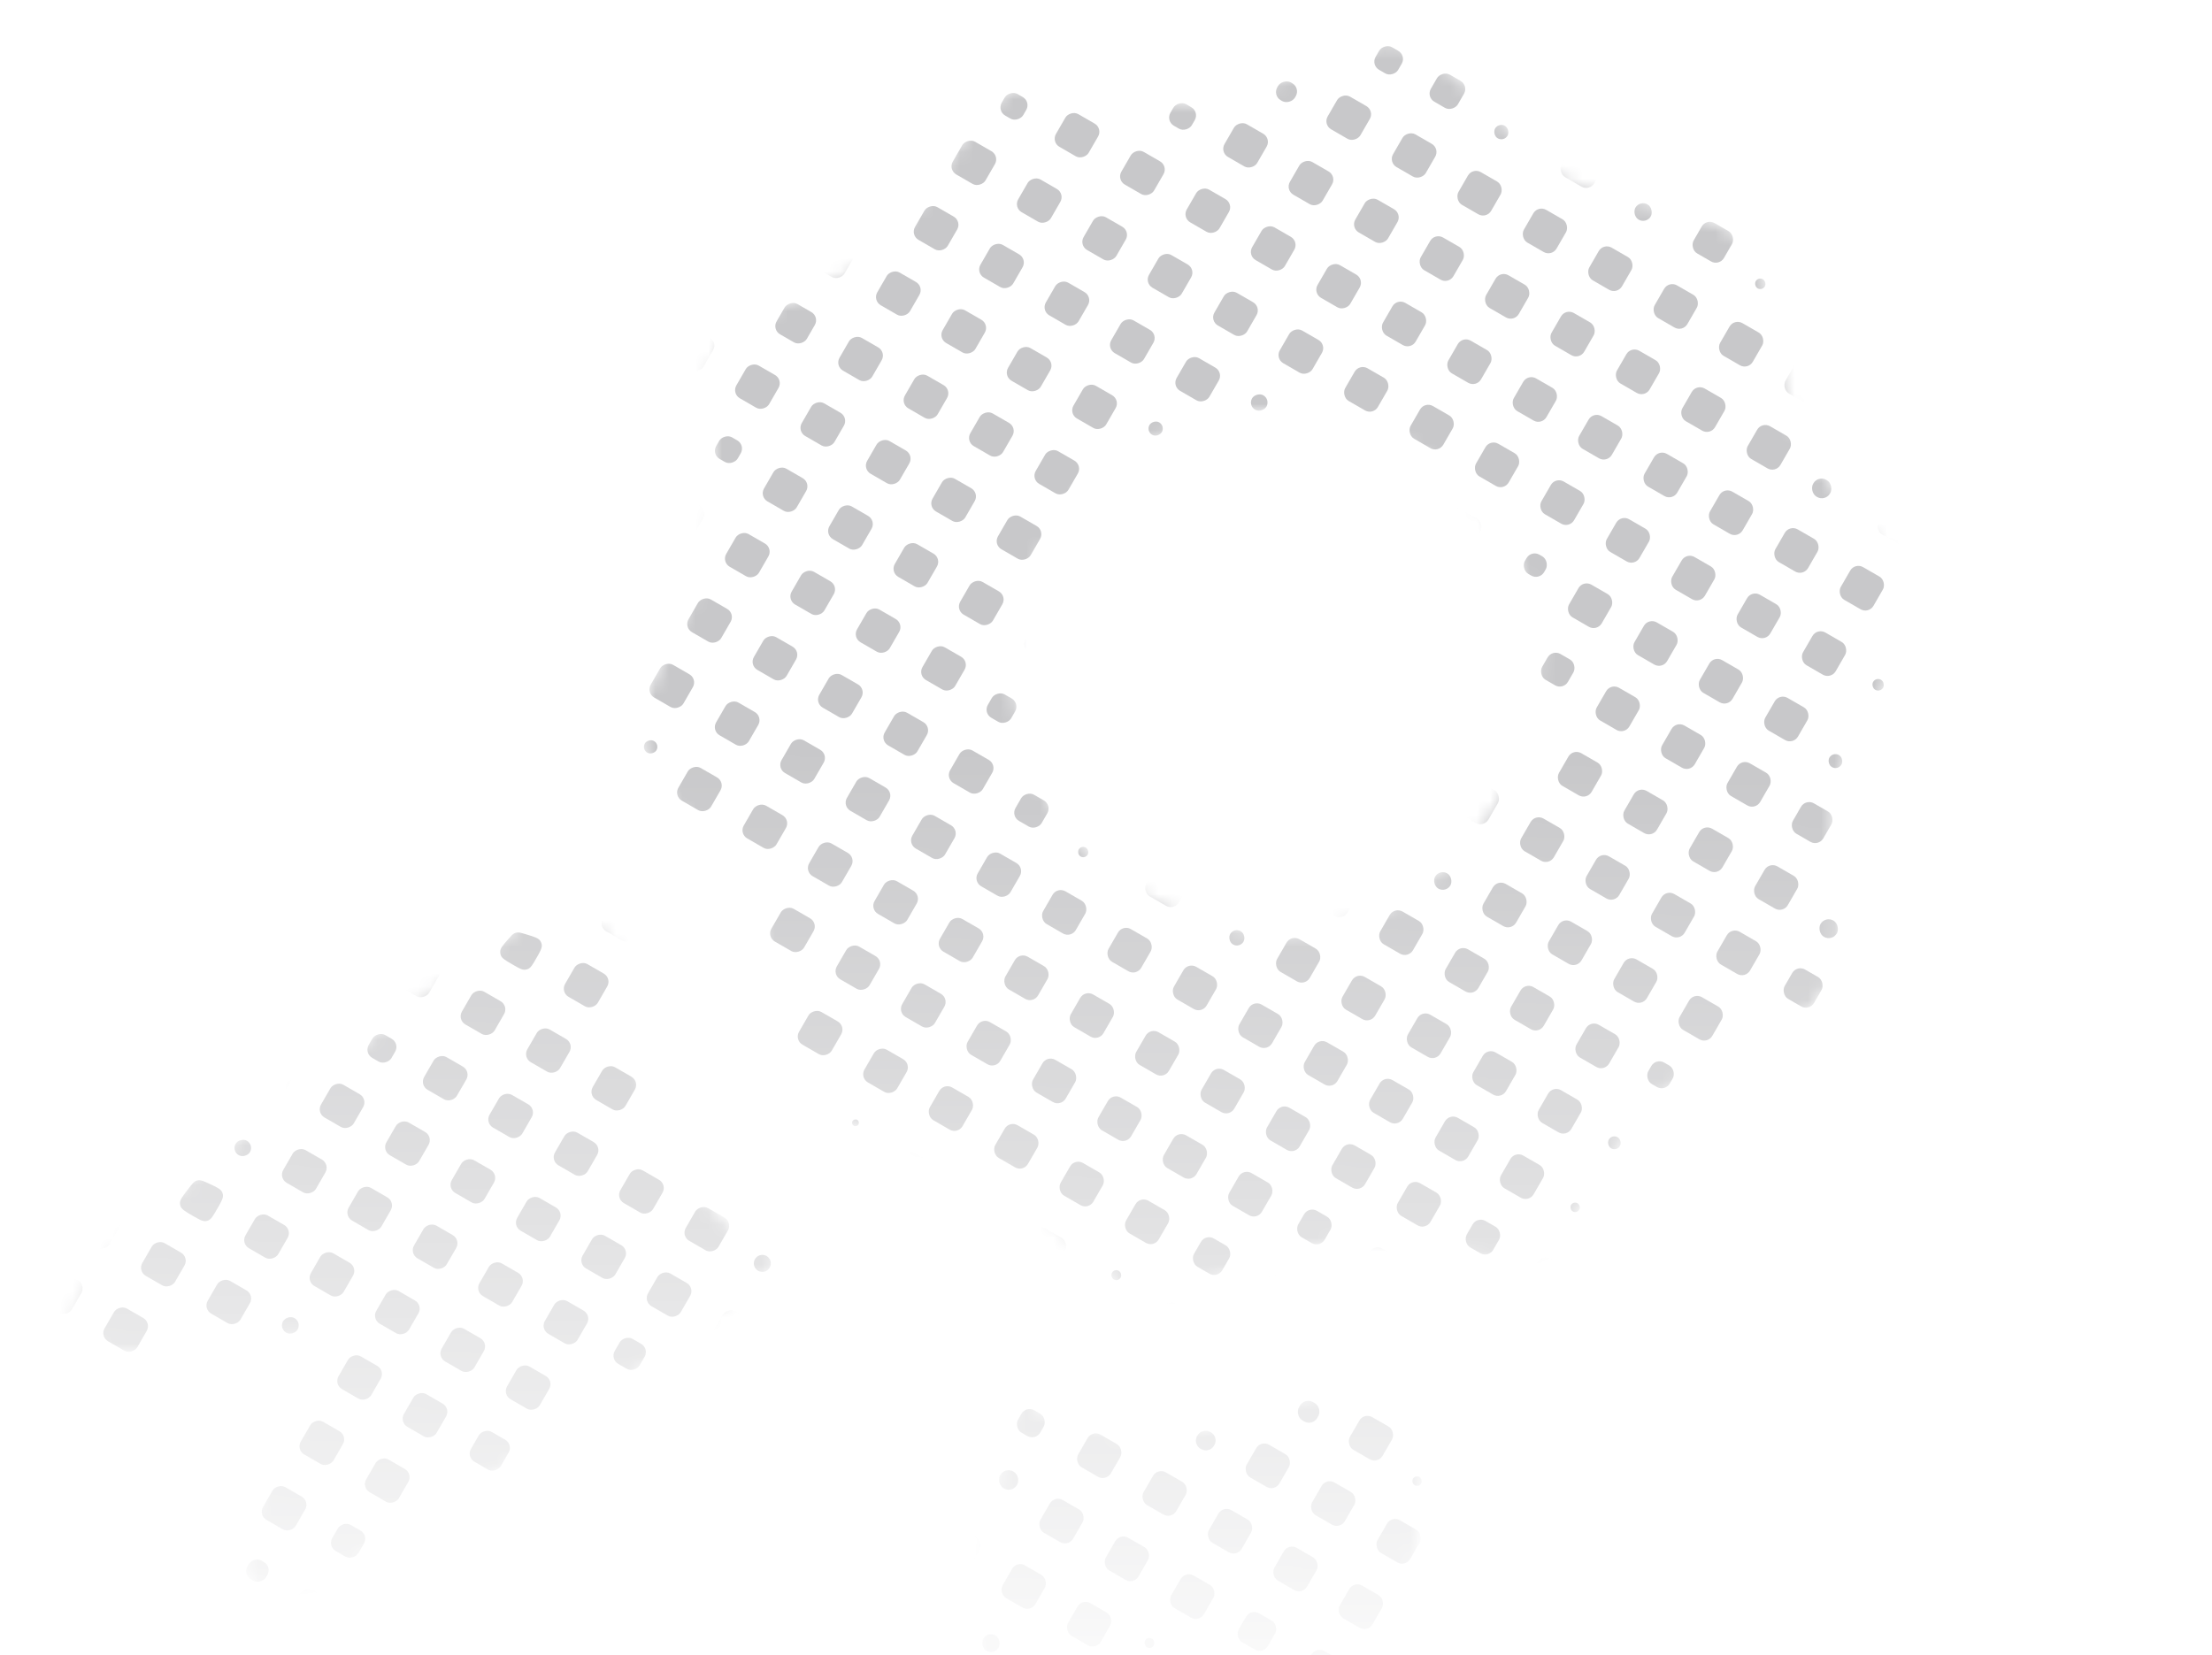 <svg width="167" height="125" viewBox="0 0 167 125" fill="none" xmlns="http://www.w3.org/2000/svg">
<mask id="mask0_1713_20997" style="mask-type:alpha" maskUnits="userSpaceOnUse" x="5" y="3" width="140" height="151">
<path fill-rule="evenodd" clip-rule="evenodd" d="M105.056 3.175C104.265 3.065 100.863 4.214 97.495 5.729C92.321 8.056 90.422 8.248 85.231 6.969C77.317 5.019 75.719 5.714 70.895 13.198C68.342 17.16 65.817 19.884 63.89 20.756C52.863 25.744 53.143 25.368 53.858 34.243C54.323 40.008 53.898 42.063 51.124 47.461C47.146 55.202 47.374 57.121 52.97 62.949C56.695 66.827 57.435 68.532 58.168 74.929C59.124 83.258 59.891 84.041 69.118 86.096C74.67 87.332 75.373 87.739 79.05 91.831C84.69 98.107 86.166 98.648 91.903 96.552C100.698 93.341 101.844 93.167 107.239 94.24C115.451 95.872 117.349 95.063 121.277 88.26C124.262 83.091 125.406 82.049 130.791 79.595C138.436 76.11 139.461 74.333 138.657 65.97C138.09 60.079 138.42 58.568 141.404 53.399C145.39 46.495 145.155 44.934 138.999 37.475C135.764 33.554 134.662 30.954 134.082 25.882C133.197 18.133 132.013 16.897 123.935 15.285C118.134 14.127 117.596 13.824 113.563 9.432C109.239 4.723 107.623 3.534 105.056 3.175ZM112.147 38.638C122.933 51.811 110.536 73.007 93.644 70.274C79.686 68.016 72.197 52.733 79.147 40.695C86.098 28.656 103.106 27.595 112.147 38.638ZM25.636 80.105C1.691 98.039 -0.861 104.445 17.159 101.386C25.811 99.916 26.279 100.566 22.059 108.169C13.303 123.941 20.239 123.988 41.613 108.303C60.576 94.386 60.398 94.539 58.075 94.168C53.071 93.37 47.471 82.797 47.452 74.112C47.45 73.039 46.304 71.131 44.905 69.87L42.363 67.578L25.636 80.105ZM104.057 104.302C102.958 104.148 99.372 105.141 96.086 106.508C90.191 108.962 82.759 108.936 78.446 106.446C75.976 105.02 76.067 104.625 73.324 128.842C71.594 144.129 71.542 148.144 73.065 149.362C75.858 151.593 78.817 150.626 81.16 146.714C82.3 144.808 84.476 141.794 85.995 140.013L88.756 136.776L91.547 144.219C94.437 151.927 97.522 154.748 101.016 152.876C103.11 151.754 109.042 106.074 107.214 105.161C106.575 104.842 105.156 104.456 104.057 104.302Z" fill="url(#paint0_linear_1713_20997)"/>
</mask>
<g mask="url(#mask0_1713_20997)">
<rect x="116.882" y="2.768" width="2.851" height="2.851" rx="0.713" transform="rotate(30 116.882 2.768)" fill="#C8C8CA"/>
<rect x="131.694" y="11.319" width="2.851" height="2.851" rx="0.713" transform="rotate(30 131.694 11.319)" fill="#C8C8CA"/>
<rect width="2.851" height="2.851" rx="0.713" transform="matrix(-0.866 -0.5 -0.5 0.866 114.413 1.342)" fill="#C8C8CA"/>
<rect x="108.329" y="17.58" width="2.851" height="2.851" rx="0.713" transform="rotate(30 108.329 17.58)" fill="#C8C8CA"/>
<rect x="123.143" y="26.133" width="2.851" height="2.851" rx="0.713" transform="rotate(30 123.143 26.133)" fill="#C8C8CA"/>
<rect width="2.851" height="2.851" rx="0.713" transform="matrix(-0.866 -0.5 -0.5 0.866 105.86 16.155)" fill="#C8C8CA"/>
<rect x="137.265" y="35.881" width="1.469" height="1.469" rx="0.713" transform="rotate(30 137.265 35.881)" fill="#C8C8CA"/>
<rect width="1.869" height="1.869" rx="0.713" transform="matrix(-0.866 -0.5 -0.5 0.866 90.558 8.453)" fill="#C8C8CA"/>
<rect x="99.777" y="32.394" width="2.851" height="2.851" rx="0.713" transform="rotate(30 99.777 32.394)" fill="#C8C8CA"/>
<rect x="115.606" y="41.532" width="1.677" height="1.677" rx="0.713" transform="rotate(30 115.606 41.532)" fill="#C8C8CA"/>
<rect width="1.252" height="1.252" rx="0.626" transform="matrix(-0.866 -0.5 -0.5 0.866 95.924 30.168)" fill="#C8C8CA"/>
<rect x="129.402" y="49.497" width="2.851" height="2.851" rx="0.713" transform="rotate(30 129.402 49.497)" fill="#C8C8CA"/>
<rect width="2.851" height="2.851" rx="0.713" transform="matrix(-0.866 -0.5 -0.5 0.866 82.496 22.416)" fill="#C8C8CA"/>
<rect x="144.216" y="58.05" width="2.851" height="2.851" rx="0.713" transform="rotate(30 144.216 58.05)" fill="#C8C8CA"/>
<rect width="2.851" height="2.851" rx="0.713" transform="matrix(-0.866 -0.5 -0.5 0.866 67.683 13.863)" fill="#C8C8CA"/>
<rect width="2.851" height="2.851" rx="0.713" transform="matrix(-0.866 -0.5 -0.5 0.866 52.87 5.312)" fill="#C8C8CA"/>
<rect x="91.225" y="47.206" width="2.851" height="2.851" rx="0.713" transform="rotate(30 91.225 47.206)" fill="#C8C8CA"/>
<rect x="106.038" y="55.758" width="2.851" height="2.851" rx="0.713" transform="rotate(30 106.038 55.758)" fill="#C8C8CA"/>
<rect width="2.851" height="2.851" rx="0.713" transform="matrix(-0.866 -0.5 -0.5 0.866 88.757 45.78)" fill="#C8C8CA"/>
<rect x="120.851" y="64.311" width="2.851" height="2.851" rx="0.713" transform="rotate(30 120.851 64.311)" fill="#C8C8CA"/>
<rect width="2.851" height="2.851" rx="0.713" transform="matrix(-0.866 -0.5 -0.5 0.866 73.943 37.228)" fill="#C8C8CA"/>
<rect x="135.663" y="72.862" width="2.559" height="2.559" rx="0.713" transform="rotate(30 135.663 72.862)" fill="#C8C8CA"/>
<rect width="2.851" height="2.851" rx="0.713" transform="matrix(-0.866 -0.5 -0.5 0.866 59.131 28.677)" fill="#C8C8CA"/>
<rect width="2.851" height="2.851" rx="0.713" transform="matrix(-0.866 -0.5 -0.5 0.866 44.317 20.124)" fill="#C8C8CA"/>
<rect width="2.851" height="2.851" rx="0.713" transform="matrix(-0.866 -0.5 -0.5 0.866 29.505 11.572)" fill="#C8C8CA"/>
<rect x="81.637" y="63.812" width="0.78" height="0.78" rx="0.39" transform="rotate(30 81.637 63.812)" fill="#C8C8CA"/>
<rect x="97.485" y="70.571" width="2.851" height="2.851" rx="0.713" transform="rotate(30 97.485 70.571)" fill="#C8C8CA"/>
<rect width="2.28" height="2.28" rx="0.713" transform="matrix(-0.866 -0.5 -0.5 0.866 79.425 60.802)" fill="#C8C8CA"/>
<rect x="112.299" y="79.123" width="2.851" height="2.851" rx="0.713" transform="rotate(30 112.299 79.123)" fill="#C8C8CA"/>
<rect width="2.851" height="2.851" rx="0.713" transform="matrix(-0.866 -0.5 -0.5 0.866 65.392 52.041)" fill="#C8C8CA"/>
<rect x="127.111" y="87.676" width="2.851" height="2.851" rx="0.713" transform="rotate(30 127.111 87.676)" fill="#C8C8CA"/>
<rect width="2.851" height="2.851" rx="0.713" transform="matrix(-0.866 -0.5 -0.5 0.866 50.578 43.489)" fill="#C8C8CA"/>
<rect x="141.924" y="96.228" width="2.851" height="2.851" rx="0.713" transform="rotate(30 141.924 96.228)" fill="#C8C8CA"/>
<rect width="2.851" height="2.851" rx="0.713" transform="matrix(-0.866 -0.5 -0.5 0.866 35.766 34.937)" fill="#C8C8CA"/>
<rect width="2.851" height="2.851" rx="0.713" transform="matrix(-0.866 -0.5 -0.5 0.866 20.953 26.385)" fill="#C8C8CA"/>
<rect x="74.121" y="76.832" width="2.851" height="2.851" rx="0.713" transform="rotate(30 74.121 76.832)" fill="#C8C8CA"/>
<rect x="88.934" y="85.384" width="2.851" height="2.851" rx="0.713" transform="rotate(30 88.934 85.384)" fill="#C8C8CA"/>
<rect width="2.851" height="2.851" rx="0.713" transform="matrix(-0.866 -0.5 -0.5 0.866 71.652 75.406)" fill="#C8C8CA"/>
<rect x="103.746" y="93.936" width="2.851" height="2.851" rx="0.713" transform="rotate(30 103.746 93.936)" fill="#C8C8CA"/>
<rect x="118.56" y="102.488" width="2.851" height="2.851" rx="0.713" transform="rotate(30 118.56 102.488)" fill="#C8C8CA"/>
<rect width="2.851" height="2.851" rx="0.713" transform="matrix(-0.866 -0.5 -0.5 0.866 42.026 58.302)" fill="#C8C8CA"/>
<rect x="133.372" y="111.04" width="2.851" height="2.851" rx="0.713" transform="rotate(30 133.372 111.04)" fill="#C8C8CA"/>
<rect width="2.851" height="2.851" rx="0.713" transform="matrix(-0.866 -0.5 -0.5 0.866 27.214 49.75)" fill="#C8C8CA"/>
<rect width="2.851" height="2.851" rx="0.713" transform="matrix(-0.866 -0.5 -0.5 0.866 12.4 41.197)" fill="#C8C8CA"/>
<rect x="65.568" y="91.644" width="2.851" height="2.851" rx="0.713" transform="rotate(30 65.568 91.644)" fill="#C8C8CA"/>
<rect x="80.381" y="100.196" width="2.851" height="2.851" rx="0.713" transform="rotate(30 80.381 100.196)" fill="#C8C8CA"/>
<rect width="2.851" height="2.851" rx="0.713" transform="matrix(-0.866 -0.5 -0.5 0.866 63.1 90.219)" fill="#C8C8CA"/>
<rect x="95.194" y="108.749" width="2.851" height="2.851" rx="0.713" transform="rotate(30 95.194 108.749)" fill="#C8C8CA"/>
<rect width="2.851" height="2.851" rx="0.713" transform="matrix(-0.866 -0.5 -0.5 0.866 48.287 81.667)" fill="#C8C8CA"/>
<rect x="110.007" y="117.301" width="2.851" height="2.851" rx="0.713" transform="rotate(30 110.007 117.301)" fill="#C8C8CA"/>
<rect width="2.851" height="2.851" rx="0.713" transform="matrix(-0.866 -0.5 -0.5 0.866 33.475 73.114)" fill="#C8C8CA"/>
<rect width="2.851" height="2.851" rx="0.713" transform="matrix(-0.866 -0.5 -0.5 0.866 18.661 64.562)" fill="#C8C8CA"/>
<rect x="57.017" y="106.457" width="2.851" height="2.851" rx="0.713" transform="rotate(30 57.017 106.457)" fill="#C8C8CA"/>
<rect x="71.829" y="115.01" width="2.851" height="2.851" rx="0.713" transform="rotate(30 71.829 115.01)" fill="#C8C8CA"/>
<rect width="2.851" height="2.851" rx="0.713" transform="matrix(-0.866 -0.5 -0.5 0.866 54.548 105.032)" fill="#C8C8CA"/>
<rect x="86.642" y="123.562" width="0.751" height="0.751" rx="0.376" transform="rotate(30 86.642 123.562)" fill="#C8C8CA"/>
<rect width="2.851" height="2.851" rx="0.713" transform="matrix(-0.866 -0.5 -0.5 0.866 39.734 96.48)" fill="#C8C8CA"/>
<rect width="2.851" height="2.851" rx="0.713" transform="matrix(-0.866 -0.5 -0.5 0.866 24.922 87.928)" fill="#C8C8CA"/>
<rect width="2.851" height="2.851" rx="0.713" transform="matrix(-0.866 -0.5 -0.5 0.866 10.109 79.375)" fill="#C8C8CA"/>
<rect x="48.464" y="121.27" width="2.851" height="2.851" rx="0.713" transform="rotate(30 48.464 121.27)" fill="#C8C8CA"/>
<rect width="2.851" height="2.851" rx="0.713" transform="matrix(-0.866 -0.5 -0.5 0.866 45.995 119.845)" fill="#C8C8CA"/>
<rect width="2.851" height="2.851" rx="0.713" transform="matrix(-0.866 -0.5 -0.5 0.866 31.183 111.292)" fill="#C8C8CA"/>
<rect width="2.851" height="2.851" rx="0.713" transform="matrix(-0.866 -0.5 -0.5 0.866 7.817 117.553)" fill="#C8C8CA"/>
<rect x="113.148" y="9.233" width="1.086" height="1.086" rx="0.543" transform="rotate(30 113.148 9.233)" fill="#C8C8CA"/>
<rect x="128.83" y="16.491" width="2.642" height="2.642" rx="0.713" transform="rotate(30 128.83 16.491)" fill="#C8C8CA"/>
<rect width="2.354" height="2.354" rx="0.713" transform="matrix(-0.866 -0.5 -0.5 0.866 110.884 6.462)" fill="#C8C8CA"/>
<rect x="143.656" y="24.81" width="2.851" height="2.851" rx="0.713" transform="rotate(30 143.656 24.81)" fill="#C8C8CA"/>
<rect x="105.479" y="22.518" width="2.851" height="2.851" rx="0.713" transform="rotate(30 105.479 22.518)" fill="#C8C8CA"/>
<rect x="120.291" y="31.07" width="2.851" height="2.851" rx="0.713" transform="rotate(30 120.291 31.07)" fill="#C8C8CA"/>
<rect width="2.851" height="2.851" rx="0.713" transform="matrix(-0.866 -0.5 -0.5 0.866 103.01 21.093)" fill="#C8C8CA"/>
<rect x="135.104" y="39.622" width="2.851" height="2.851" rx="0.713" transform="rotate(30 135.104 39.622)" fill="#C8C8CA"/>
<rect width="2.851" height="2.851" rx="0.713" transform="matrix(-0.866 -0.5 -0.5 0.866 88.197 12.54)" fill="#C8C8CA"/>
<rect width="2.851" height="2.851" rx="0.713" transform="matrix(-0.866 -0.5 -0.5 0.866 73.385 3.988)" fill="#C8C8CA"/>
<rect x="96.927" y="37.331" width="2.851" height="2.851" rx="0.713" transform="rotate(30 96.927 37.331)" fill="#C8C8CA"/>
<rect x="111.739" y="45.883" width="2.851" height="2.851" rx="0.713" transform="rotate(30 111.739 45.883)" fill="#C8C8CA"/>
<rect width="2.851" height="2.851" rx="0.713" transform="matrix(-0.866 -0.5 -0.5 0.866 94.458 35.905)" fill="#C8C8CA"/>
<rect x="126.552" y="54.435" width="2.851" height="2.851" rx="0.713" transform="rotate(30 126.552 54.435)" fill="#C8C8CA"/>
<rect width="2.851" height="2.851" rx="0.713" transform="matrix(-0.866 -0.5 -0.5 0.866 79.644 27.354)" fill="#C8C8CA"/>
<rect x="141.365" y="62.987" width="2.851" height="2.851" rx="0.713" transform="rotate(30 141.365 62.987)" fill="#C8C8CA"/>
<rect width="2.851" height="2.851" rx="0.713" transform="matrix(-0.866 -0.5 -0.5 0.866 64.832 18.801)" fill="#C8C8CA"/>
<rect width="2.851" height="2.851" rx="0.713" transform="matrix(-0.866 -0.5 -0.5 0.866 50.02 10.249)" fill="#C8C8CA"/>
<rect width="2.851" height="2.851" rx="0.713" transform="matrix(-0.866 -0.5 -0.5 0.866 35.206 1.697)" fill="#C8C8CA"/>
<rect x="88.374" y="52.144" width="2.851" height="2.851" rx="0.713" transform="rotate(30 88.374 52.144)" fill="#C8C8CA"/>
<rect x="103.188" y="60.695" width="2.851" height="2.851" rx="0.713" transform="rotate(30 103.188 60.695)" fill="#C8C8CA"/>
<rect width="2.851" height="2.851" rx="0.713" transform="matrix(-0.866 -0.5 -0.5 0.866 85.905 50.718)" fill="#C8C8CA"/>
<rect x="118" y="69.248" width="2.851" height="2.851" rx="0.713" transform="rotate(30 118 69.248)" fill="#C8C8CA"/>
<rect width="2.851" height="2.851" rx="0.713" transform="matrix(-0.866 -0.5 -0.5 0.866 71.093 42.166)" fill="#C8C8CA"/>
<rect width="1.879" height="1.879" rx="0.713" transform="matrix(-0.866 -0.5 -0.5 0.866 56.28 33.614)" fill="#C8C8CA"/>
<rect width="2.851" height="2.851" rx="0.713" transform="matrix(-0.866 -0.5 -0.5 0.866 41.467 25.061)" fill="#C8C8CA"/>
<rect width="2.851" height="2.851" rx="0.713" transform="matrix(-0.866 -0.5 -0.5 0.866 26.654 16.51)" fill="#C8C8CA"/>
<rect x="79.822" y="66.956" width="2.851" height="2.851" rx="0.713" transform="rotate(30 79.822 66.956)" fill="#C8C8CA"/>
<rect x="94.635" y="75.509" width="2.851" height="2.851" rx="0.713" transform="rotate(30 94.635 75.509)" fill="#C8C8CA"/>
<rect width="2.851" height="2.851" rx="0.713" transform="matrix(-0.866 -0.5 -0.5 0.866 77.353 65.531)" fill="#C8C8CA"/>
<rect x="109.447" y="84.061" width="2.851" height="2.851" rx="0.713" transform="rotate(30 109.447 84.061)" fill="#C8C8CA"/>
<rect width="2.851" height="2.851" rx="0.713" transform="matrix(-0.866 -0.5 -0.5 0.866 62.541 56.978)" fill="#C8C8CA"/>
<rect x="124.261" y="92.613" width="2.851" height="2.851" rx="0.713" transform="rotate(30 124.261 92.613)" fill="#C8C8CA"/>
<rect width="2.851" height="2.851" rx="0.713" transform="matrix(-0.866 -0.5 -0.5 0.866 47.727 48.427)" fill="#C8C8CA"/>
<rect x="139.073" y="101.165" width="2.851" height="2.851" rx="0.713" transform="rotate(30 139.073 101.165)" fill="#C8C8CA"/>
<rect width="2.851" height="2.851" rx="0.713" transform="matrix(-0.866 -0.5 -0.5 0.866 32.915 39.875)" fill="#C8C8CA"/>
<rect width="2.851" height="2.851" rx="0.713" transform="matrix(-0.866 -0.5 -0.5 0.866 18.102 31.322)" fill="#C8C8CA"/>
<rect x="71.269" y="81.769" width="2.851" height="2.851" rx="0.713" transform="rotate(30 71.269 81.769)" fill="#C8C8CA"/>
<rect x="86.083" y="90.321" width="2.851" height="2.851" rx="0.713" transform="rotate(30 86.083 90.321)" fill="#C8C8CA"/>
<rect width="2.851" height="2.851" rx="0.713" transform="matrix(-0.866 -0.5 -0.5 0.866 68.802 80.344)" fill="#C8C8CA"/>
<rect x="100.896" y="98.873" width="2.851" height="2.851" rx="0.713" transform="rotate(30 100.896 98.873)" fill="#C8C8CA"/>
<rect width="2.851" height="2.851" rx="0.713" transform="matrix(-0.866 -0.5 -0.5 0.866 53.988 71.792)" fill="#C8C8CA"/>
<rect x="115.708" y="107.426" width="2.851" height="2.851" rx="0.713" transform="rotate(30 115.708 107.426)" fill="#C8C8CA"/>
<rect width="2.851" height="2.851" rx="0.713" transform="matrix(-0.866 -0.5 -0.5 0.866 39.176 63.239)" fill="#C8C8CA"/>
<rect x="130.521" y="115.978" width="2.851" height="2.851" rx="0.713" transform="rotate(30 130.521 115.978)" fill="#C8C8CA"/>
<rect width="2.851" height="2.851" rx="0.713" transform="matrix(-0.866 -0.5 -0.5 0.866 24.362 54.688)" fill="#C8C8CA"/>
<rect x="145.334" y="124.53" width="2.851" height="2.851" rx="0.713" transform="rotate(30 145.334 124.53)" fill="#C8C8CA"/>
<rect width="2.851" height="2.851" rx="0.713" transform="matrix(-0.866 -0.5 -0.5 0.866 9.55 46.135)" fill="#C8C8CA"/>
<rect x="62.718" y="96.582" width="2.851" height="2.851" rx="0.713" transform="rotate(30 62.718 96.582)" fill="#C8C8CA"/>
<rect x="77.47" y="106.148" width="1.942" height="1.942" rx="0.713" transform="rotate(30 77.47 106.148)" fill="#C8C8CA"/>
<path d="M58.111 95.73C58.289 95.422 58.183 95.029 57.876 94.851C57.568 94.674 57.175 94.779 56.998 95.087C56.82 95.394 56.925 95.787 57.233 95.965C57.541 96.142 57.934 96.037 58.111 95.73Z" fill="#C8C8CA"/>
<rect x="92.344" y="113.687" width="2.851" height="2.851" rx="0.713" transform="rotate(30 92.344 113.687)" fill="#C8C8CA"/>
<rect width="2.851" height="2.851" rx="0.713" transform="matrix(-0.866 -0.5 -0.5 0.866 45.437 86.605)" fill="#C8C8CA"/>
<rect width="1.983" height="1.983" rx="0.713" transform="matrix(-0.866 -0.5 -0.5 0.866 30.189 78.804)" fill="#C8C8CA"/>
<rect width="2.851" height="2.851" rx="0.713" transform="matrix(-0.866 -0.5 -0.5 0.866 15.81 69.5)" fill="#C8C8CA"/>
<rect x="54.166" y="111.395" width="2.851" height="2.851" rx="0.713" transform="rotate(30 54.166 111.395)" fill="#C8C8CA"/>
<rect x="68.978" y="119.947" width="2.851" height="2.851" rx="0.713" transform="rotate(30 68.978 119.947)" fill="#C8C8CA"/>
<rect width="2.851" height="2.851" rx="0.713" transform="matrix(-0.866 -0.5 -0.5 0.866 51.697 109.97)" fill="#C8C8CA"/>
<rect width="2.851" height="2.851" rx="0.713" transform="matrix(-0.866 -0.5 -0.5 0.866 36.884 101.417)" fill="#C8C8CA"/>
<rect width="2.851" height="2.851" rx="0.713" transform="matrix(-0.866 -0.5 -0.5 0.866 22.071 92.865)" fill="#C8C8CA"/>
<rect width="2.851" height="2.851" rx="0.713" transform="matrix(-0.866 -0.5 -0.5 0.866 7.259 84.312)" fill="#C8C8CA"/>
<rect width="2.851" height="2.851" rx="0.713" transform="matrix(-0.866 -0.5 -0.5 0.866 43.145 124.782)" fill="#C8C8CA"/>
<rect width="2.274" height="2.274" rx="0.713" transform="matrix(-0.866 -0.5 -0.5 0.866 27.833 115.941)" fill="#C8C8CA"/>
<rect width="2.851" height="2.851" rx="0.713" transform="matrix(-0.866 -0.5 -0.5 0.866 13.52 107.678)" fill="#C8C8CA"/>
<rect x="111.18" y="12.643" width="2.851" height="2.851" rx="0.713" transform="rotate(30 111.18 12.643)" fill="#C8C8CA"/>
<rect x="125.993" y="21.195" width="2.851" height="2.851" rx="0.713" transform="rotate(30 125.993 21.195)" fill="#C8C8CA"/>
<rect width="2.851" height="2.851" rx="0.713" transform="matrix(-0.866 -0.5 -0.5 0.866 108.711 11.218)" fill="#C8C8CA"/>
<rect x="140.806" y="29.747" width="2.851" height="2.851" rx="0.713" transform="rotate(30 140.806 29.747)" fill="#C8C8CA"/>
<rect width="2.851" height="2.851" rx="0.713" transform="matrix(-0.866 -0.5 -0.5 0.866 93.898 2.665)" fill="#C8C8CA"/>
<rect x="102.628" y="27.456" width="2.851" height="2.851" rx="0.713" transform="rotate(30 102.628 27.456)" fill="#C8C8CA"/>
<rect x="117.44" y="36.008" width="2.851" height="2.851" rx="0.713" transform="rotate(30 117.44 36.008)" fill="#C8C8CA"/>
<rect width="2.851" height="2.851" rx="0.713" transform="matrix(-0.866 -0.5 -0.5 0.866 100.159 26.03)" fill="#C8C8CA"/>
<rect x="132.254" y="44.56" width="2.851" height="2.851" rx="0.713" transform="rotate(30 132.254 44.56)" fill="#C8C8CA"/>
<rect width="2.851" height="2.851" rx="0.713" transform="matrix(-0.866 -0.5 -0.5 0.866 85.347 17.479)" fill="#C8C8CA"/>
<rect width="2.851" height="2.851" rx="0.713" transform="matrix(-0.866 -0.5 -0.5 0.866 70.533 8.926)" fill="#C8C8CA"/>
<rect x="94.076" y="42.269" width="2.851" height="2.851" rx="0.713" transform="rotate(30 94.076 42.269)" fill="#C8C8CA"/>
<rect x="108.889" y="50.82" width="2.851" height="2.851" rx="0.713" transform="rotate(30 108.889 50.82)" fill="#C8C8CA"/>
<rect width="2.851" height="2.851" rx="0.713" transform="matrix(-0.866 -0.5 -0.5 0.866 91.607 40.843)" fill="#C8C8CA"/>
<rect x="123.701" y="59.373" width="2.851" height="2.851" rx="0.713" transform="rotate(30 123.701 59.373)" fill="#C8C8CA"/>
<rect width="2.851" height="2.851" rx="0.713" transform="matrix(-0.866 -0.5 -0.5 0.866 76.794 32.291)" fill="#C8C8CA"/>
<rect x="137.8" y="69.162" width="1.423" height="1.423" rx="0.711" transform="rotate(30 137.8 69.162)" fill="#C8C8CA"/>
<rect width="2.636" height="2.636" rx="0.713" transform="matrix(-0.866 -0.5 -0.5 0.866 61.874 23.925)" fill="#C8C8CA"/>
<rect width="2.851" height="2.851" rx="0.713" transform="matrix(-0.866 -0.5 -0.5 0.866 47.169 15.187)" fill="#C8C8CA"/>
<rect width="2.851" height="2.851" rx="0.713" transform="matrix(-0.866 -0.5 -0.5 0.866 32.355 6.635)" fill="#C8C8CA"/>
<rect x="85.523" y="57.081" width="2.851" height="2.851" rx="0.713" transform="rotate(30 85.523 57.081)" fill="#C8C8CA"/>
<rect x="100.336" y="65.634" width="2.851" height="2.851" rx="0.713" transform="rotate(30 100.336 65.634)" fill="#C8C8CA"/>
<rect width="2.851" height="2.851" rx="0.713" transform="matrix(-0.866 -0.5 -0.5 0.866 83.055 55.656)" fill="#C8C8CA"/>
<rect x="115.149" y="74.186" width="2.851" height="2.851" rx="0.713" transform="rotate(30 115.149 74.186)" fill="#C8C8CA"/>
<rect width="2.851" height="2.851" rx="0.713" transform="matrix(-0.866 -0.5 -0.5 0.866 68.242 47.103)" fill="#C8C8CA"/>
<rect x="129.962" y="82.737" width="2.851" height="2.851" rx="0.713" transform="rotate(30 129.962 82.737)" fill="#C8C8CA"/>
<rect width="2.851" height="2.851" rx="0.713" transform="matrix(-0.866 -0.5 -0.5 0.866 53.43 38.552)" fill="#C8C8CA"/>
<rect x="144.774" y="91.29" width="2.851" height="2.851" rx="0.713" transform="rotate(30 144.774 91.29)" fill="#C8C8CA"/>
<rect width="2.851" height="2.851" rx="0.713" transform="matrix(-0.866 -0.5 -0.5 0.866 38.616 29.999)" fill="#C8C8CA"/>
<rect width="2.851" height="2.851" rx="0.713" transform="matrix(-0.866 -0.5 -0.5 0.866 23.804 21.447)" fill="#C8C8CA"/>
<rect x="76.972" y="71.894" width="2.851" height="2.851" rx="0.713" transform="rotate(30 76.972 71.894)" fill="#C8C8CA"/>
<rect x="91.784" y="80.446" width="2.851" height="2.851" rx="0.713" transform="rotate(30 91.784 80.446)" fill="#C8C8CA"/>
<rect width="2.851" height="2.851" rx="0.713" transform="matrix(-0.866 -0.5 -0.5 0.866 74.503 70.469)" fill="#C8C8CA"/>
<rect x="106.597" y="88.998" width="2.851" height="2.851" rx="0.713" transform="rotate(30 106.597 88.998)" fill="#C8C8CA"/>
<rect width="2.851" height="2.851" rx="0.713" transform="matrix(-0.866 -0.5 -0.5 0.866 59.69 61.916)" fill="#C8C8CA"/>
<rect x="121.41" y="97.551" width="2.851" height="2.851" rx="0.713" transform="rotate(30 121.41 97.551)" fill="#C8C8CA"/>
<rect width="2.851" height="2.851" rx="0.713" transform="matrix(-0.866 -0.5 -0.5 0.866 44.877 53.364)" fill="#C8C8CA"/>
<rect x="136.223" y="106.103" width="2.851" height="2.851" rx="0.713" transform="rotate(30 136.223 106.103)" fill="#C8C8CA"/>
<rect width="2.851" height="2.851" rx="0.713" transform="matrix(-0.866 -0.5 -0.5 0.866 30.064 44.812)" fill="#C8C8CA"/>
<rect width="2.851" height="2.851" rx="0.713" transform="matrix(-0.866 -0.5 -0.5 0.866 15.251 36.26)" fill="#C8C8CA"/>
<rect x="68.419" y="86.707" width="2.851" height="2.851" rx="0.713" transform="rotate(30 68.419 86.707)" fill="#C8C8CA"/>
<rect x="84.141" y="95.784" width="0.752" height="0.752" rx="0.376" transform="rotate(30 84.141 95.784)" fill="#C8C8CA"/>
<rect width="0.517" height="0.517" rx="0.259" transform="matrix(-0.866 -0.5 -0.5 0.866 64.94 84.698)" fill="#C8C8CA"/>
<rect x="98.505" y="105.526" width="1.595" height="1.595" rx="0.713" transform="rotate(30 98.505 105.526)" fill="#C8C8CA"/>
<rect x="112.857" y="112.363" width="2.851" height="2.851" rx="0.713" transform="rotate(30 112.857 112.363)" fill="#C8C8CA"/>
<rect width="2.851" height="2.851" rx="0.713" transform="matrix(-0.866 -0.5 -0.5 0.866 36.325 68.177)" fill="#C8C8CA"/>
<rect x="127.671" y="120.915" width="2.851" height="2.851" rx="0.713" transform="rotate(30 127.671 120.915)" fill="#C8C8CA"/>
<rect width="2.851" height="2.851" rx="0.713" transform="matrix(-0.866 -0.5 -0.5 0.866 21.512 59.625)" fill="#C8C8CA"/>
<rect width="2.851" height="2.851" rx="0.713" transform="matrix(-0.866 -0.5 -0.5 0.866 6.699 51.072)" fill="#C8C8CA"/>
<rect x="59.867" y="101.52" width="2.851" height="2.851" rx="0.713" transform="rotate(30 59.867 101.52)" fill="#C8C8CA"/>
<rect x="75.883" y="110.767" width="1.462" height="1.462" rx="0.713" transform="rotate(30 75.883 110.767)" fill="#C8C8CA"/>
<rect width="2.851" height="2.851" rx="0.713" transform="matrix(-0.866 -0.5 -0.5 0.866 57.398 100.094)" fill="#C8C8CA"/>
<rect x="89.493" y="118.624" width="2.851" height="2.851" rx="0.713" transform="rotate(30 89.493 118.624)" fill="#C8C8CA"/>
<rect width="2.851" height="2.851" rx="0.713" transform="matrix(-0.866 -0.5 -0.5 0.866 42.586 91.542)" fill="#C8C8CA"/>
<rect width="2.851" height="2.851" rx="0.713" transform="matrix(-0.866 -0.5 -0.5 0.866 27.773 82.99)" fill="#C8C8CA"/>
<rect width="2.851" height="2.851" rx="0.713" transform="matrix(-0.866 -0.5 -0.5 0.866 12.96 74.438)" fill="#C8C8CA"/>
<rect x="51.315" y="116.332" width="2.851" height="2.851" rx="0.713" transform="rotate(30 51.315 116.332)" fill="#C8C8CA"/>
<rect x="66.128" y="124.885" width="2.851" height="2.851" rx="0.713" transform="rotate(30 66.128 124.885)" fill="#C8C8CA"/>
<rect width="2.851" height="2.851" rx="0.713" transform="matrix(-0.866 -0.5 -0.5 0.866 48.847 114.907)" fill="#C8C8CA"/>
<rect width="2.851" height="2.851" rx="0.713" transform="matrix(-0.866 -0.5 -0.5 0.866 34.033 106.354)" fill="#C8C8CA"/>
<rect width="2.851" height="2.851" rx="0.713" transform="matrix(-0.866 -0.5 -0.5 0.866 19.221 97.803)" fill="#C8C8CA"/>
<rect width="2.851" height="2.851" rx="0.713" transform="matrix(-0.866 -0.5 -0.5 0.866 25.481 121.168)" fill="#C8C8CA"/>
<rect width="2.851" height="2.851" rx="0.713" transform="matrix(-0.866 -0.5 -0.5 0.866 10.668 112.615)" fill="#C8C8CA"/>
<rect x="121.819" y="5.618" width="2.851" height="2.851" rx="0.713" transform="rotate(30 121.819 5.618)" fill="#C8C8CA"/>
<rect x="136.632" y="14.171" width="2.851" height="2.851" rx="0.713" transform="rotate(30 136.632 14.171)" fill="#C8C8CA"/>
<rect x="113.267" y="20.432" width="2.851" height="2.851" rx="0.713" transform="rotate(30 113.267 20.432)" fill="#C8C8CA"/>
<rect x="128.08" y="28.983" width="2.851" height="2.851" rx="0.713" transform="rotate(30 128.08 28.983)" fill="#C8C8CA"/>
<rect width="2.851" height="2.851" rx="0.713" transform="matrix(-0.866 -0.5 -0.5 0.866 100.923 13.305)" fill="#C8C8CA"/>
<rect x="142.893" y="37.535" width="2.851" height="2.851" rx="0.713" transform="rotate(30 142.893 37.535)" fill="#C8C8CA"/>
<rect x="104.715" y="35.244" width="2.851" height="2.851" rx="0.713" transform="rotate(30 104.715 35.244)" fill="#C8C8CA"/>
<rect x="119.527" y="43.796" width="2.851" height="2.851" rx="0.713" transform="rotate(30 119.527 43.796)" fill="#C8C8CA"/>
<rect width="2.851" height="2.851" rx="0.713" transform="matrix(-0.866 -0.5 -0.5 0.866 92.371 28.117)" fill="#C8C8CA"/>
<rect x="134.341" y="52.349" width="2.851" height="2.851" rx="0.713" transform="rotate(30 134.341 52.349)" fill="#C8C8CA"/>
<rect width="2.851" height="2.851" rx="0.713" transform="matrix(-0.866 -0.5 -0.5 0.866 77.558 19.565)" fill="#C8C8CA"/>
<rect width="2.851" height="2.851" rx="0.713" transform="matrix(-0.866 -0.5 -0.5 0.866 62.745 11.013)" fill="#C8C8CA"/>
<rect width="2.851" height="2.851" rx="0.713" transform="matrix(-0.866 -0.5 -0.5 0.866 47.933 2.461)" fill="#C8C8CA"/>
<rect x="96.162" y="50.057" width="2.851" height="2.851" rx="0.713" transform="rotate(30 96.162 50.057)" fill="#C8C8CA"/>
<rect x="110.976" y="58.609" width="2.851" height="2.851" rx="0.713" transform="rotate(30 110.976 58.609)" fill="#C8C8CA"/>
<rect width="2.851" height="2.851" rx="0.713" transform="matrix(-0.866 -0.5 -0.5 0.866 83.818 42.93)" fill="#C8C8CA"/>
<rect x="125.788" y="67.161" width="2.851" height="2.851" rx="0.713" transform="rotate(30 125.788 67.161)" fill="#C8C8CA"/>
<rect width="2.851" height="2.851" rx="0.713" transform="matrix(-0.866 -0.5 -0.5 0.866 69.006 34.378)" fill="#C8C8CA"/>
<rect x="140.602" y="75.713" width="2.851" height="2.851" rx="0.713" transform="rotate(30 140.602 75.713)" fill="#C8C8CA"/>
<rect width="2.851" height="2.851" rx="0.713" transform="matrix(-0.866 -0.5 -0.5 0.866 54.193 25.825)" fill="#C8C8CA"/>
<rect width="2.851" height="2.851" rx="0.713" transform="matrix(-0.866 -0.5 -0.5 0.866 39.38 17.273)" fill="#C8C8CA"/>
<rect width="2.851" height="2.851" rx="0.713" transform="matrix(-0.866 -0.5 -0.5 0.866 24.567 8.722)" fill="#C8C8CA"/>
<rect x="87.61" y="64.869" width="2.851" height="2.851" rx="0.713" transform="rotate(30 87.61 64.869)" fill="#C8C8CA"/>
<rect x="102.423" y="73.422" width="2.851" height="2.851" rx="0.713" transform="rotate(30 102.423 73.422)" fill="#C8C8CA"/>
<rect width="2.851" height="2.851" rx="0.713" transform="matrix(-0.866 -0.5 -0.5 0.866 75.267 57.743)" fill="#C8C8CA"/>
<rect x="117.236" y="81.974" width="2.851" height="2.851" rx="0.713" transform="rotate(30 117.236 81.974)" fill="#C8C8CA"/>
<rect width="2.851" height="2.851" rx="0.713" transform="matrix(-0.866 -0.5 -0.5 0.866 60.454 49.19)" fill="#C8C8CA"/>
<rect x="132.049" y="90.526" width="2.851" height="2.851" rx="0.713" transform="rotate(30 132.049 90.526)" fill="#C8C8CA"/>
<rect width="2.851" height="2.851" rx="0.713" transform="matrix(-0.866 -0.5 -0.5 0.866 45.641 40.639)" fill="#C8C8CA"/>
<rect width="2.851" height="2.851" rx="0.713" transform="matrix(-0.866 -0.5 -0.5 0.866 30.828 32.086)" fill="#C8C8CA"/>
<rect width="2.851" height="2.851" rx="0.713" transform="matrix(-0.866 -0.5 -0.5 0.866 16.016 23.534)" fill="#C8C8CA"/>
<rect x="79.059" y="79.683" width="2.851" height="2.851" rx="0.713" transform="rotate(30 79.059 79.683)" fill="#C8C8CA"/>
<rect x="93.871" y="88.234" width="2.851" height="2.851" rx="0.713" transform="rotate(30 93.871 88.234)" fill="#C8C8CA"/>
<rect width="2.851" height="2.851" rx="0.713" transform="matrix(-0.866 -0.5 -0.5 0.866 66.715 72.556)" fill="#C8C8CA"/>
<rect x="108.684" y="96.787" width="2.851" height="2.851" rx="0.713" transform="rotate(30 108.684 96.787)" fill="#C8C8CA"/>
<rect width="2.851" height="2.851" rx="0.713" transform="matrix(-0.866 -0.5 -0.5 0.866 51.901 64.003)" fill="#C8C8CA"/>
<rect x="123.497" y="105.339" width="2.851" height="2.851" rx="0.713" transform="rotate(30 123.497 105.339)" fill="#C8C8CA"/>
<rect width="2.851" height="2.851" rx="0.713" transform="matrix(-0.866 -0.5 -0.5 0.866 37.089 55.451)" fill="#C8C8CA"/>
<rect x="138.31" y="113.891" width="2.851" height="2.851" rx="0.713" transform="rotate(30 138.31 113.891)" fill="#C8C8CA"/>
<rect width="2.851" height="2.851" rx="0.713" transform="matrix(-0.866 -0.5 -0.5 0.866 22.276 46.899)" fill="#C8C8CA"/>
<rect width="2.851" height="2.851" rx="0.713" transform="matrix(-0.866 -0.5 -0.5 0.866 7.463 38.347)" fill="#C8C8CA"/>
<rect x="70.506" y="94.495" width="2.851" height="2.851" rx="0.713" transform="rotate(30 70.506 94.495)" fill="#C8C8CA"/>
<rect x="85.319" y="103.047" width="2.851" height="2.851" rx="0.713" transform="rotate(30 85.319 103.047)" fill="#C8C8CA"/>
<rect width="2.851" height="2.851" rx="0.713" transform="matrix(-0.866 -0.5 -0.5 0.866 58.162 87.368)" fill="#C8C8CA"/>
<rect x="100.132" y="111.6" width="2.851" height="2.851" rx="0.713" transform="rotate(30 100.132 111.6)" fill="#C8C8CA"/>
<rect width="2.851" height="2.851" rx="0.713" transform="matrix(-0.866 -0.5 -0.5 0.866 43.35 78.816)" fill="#C8C8CA"/>
<rect x="114.944" y="120.151" width="2.851" height="2.851" rx="0.713" transform="rotate(30 114.944 120.151)" fill="#C8C8CA"/>
<rect width="2.851" height="2.851" rx="0.713" transform="matrix(-0.866 -0.5 -0.5 0.866 28.536 70.264)" fill="#C8C8CA"/>
<rect width="2.851" height="2.851" rx="0.713" transform="matrix(-0.866 -0.5 -0.5 0.866 13.724 61.712)" fill="#C8C8CA"/>
<rect x="61.954" y="109.308" width="2.851" height="2.851" rx="0.713" transform="rotate(30 61.954 109.308)" fill="#C8C8CA"/>
<rect x="76.767" y="117.86" width="2.851" height="2.851" rx="0.713" transform="rotate(30 76.767 117.86)" fill="#C8C8CA"/>
<rect width="2.174" height="2.174" rx="0.713" transform="matrix(-0.866 -0.5 -0.5 0.866 49.024 101.843)" fill="#C8C8CA"/>
<rect width="2.851" height="2.851" rx="0.713" transform="matrix(-0.866 -0.5 -0.5 0.866 34.797 93.629)" fill="#C8C8CA"/>
<rect width="1.251" height="1.251" rx="0.625" transform="matrix(-0.866 -0.5 -0.5 0.866 19.185 86.462)" fill="#C8C8CA"/>
<rect x="53.401" y="124.121" width="2.851" height="2.851" rx="0.713" transform="rotate(30 53.401 124.121)" fill="#C8C8CA"/>
<rect width="2.851" height="2.851" rx="0.713" transform="matrix(-0.866 -0.5 -0.5 0.866 41.058 116.994)" fill="#C8C8CA"/>
<rect width="2.851" height="2.851" rx="0.713" transform="matrix(-0.866 -0.5 -0.5 0.866 26.245 108.441)" fill="#C8C8CA"/>
<rect width="2.851" height="2.851" rx="0.713" transform="matrix(-0.866 -0.5 -0.5 0.866 17.693 123.255)" fill="#C8C8CA"/>
<rect width="2.851" height="2.851" rx="0.713" transform="matrix(-0.866 -0.5 -0.5 0.866 11.433 99.89)" fill="#C8C8CA"/>
<rect x="118.969" y="10.556" width="2.851" height="2.851" rx="0.713" transform="rotate(30 118.969 10.556)" fill="#C8C8CA"/>
<rect x="132.752" y="20.892" width="0.792" height="0.792" rx="0.396" transform="rotate(30 132.752 20.892)" fill="#C8C8CA"/>
<rect width="1.965" height="1.965" rx="0.713" transform="matrix(-0.866 -0.5 -0.5 0.866 106.182 4.196)" fill="#C8C8CA"/>
<rect x="110.416" y="25.369" width="2.851" height="2.851" rx="0.713" transform="rotate(30 110.416 25.369)" fill="#C8C8CA"/>
<rect x="125.229" y="33.921" width="2.851" height="2.851" rx="0.713" transform="rotate(30 125.229 33.921)" fill="#C8C8CA"/>
<rect width="2.851" height="2.851" rx="0.713" transform="matrix(-0.866 -0.5 -0.5 0.866 98.072 18.242)" fill="#C8C8CA"/>
<rect x="140.042" y="42.473" width="2.851" height="2.851" rx="0.713" transform="rotate(30 140.042 42.473)" fill="#C8C8CA"/>
<rect width="2.851" height="2.851" rx="0.713" transform="matrix(-0.866 -0.5 -0.5 0.866 83.26 9.689)" fill="#C8C8CA"/>
<rect width="2.851" height="2.851" rx="0.713" transform="matrix(-0.866 -0.5 -0.5 0.866 68.446 1.138)" fill="#C8C8CA"/>
<rect x="101.864" y="40.182" width="2.851" height="2.851" rx="0.713" transform="rotate(30 101.864 40.182)" fill="#C8C8CA"/>
<rect x="117.195" y="49.033" width="2.252" height="2.252" rx="0.713" transform="rotate(30 117.195 49.033)" fill="#C8C8CA"/>
<rect width="1.077" height="1.077" rx="0.539" transform="matrix(-0.866 -0.5 -0.5 0.866 87.984 32.168)" fill="#C8C8CA"/>
<rect x="131.489" y="57.286" width="2.851" height="2.851" rx="0.713" transform="rotate(30 131.489 57.286)" fill="#C8C8CA"/>
<rect width="2.851" height="2.851" rx="0.713" transform="matrix(-0.866 -0.5 -0.5 0.866 74.707 24.503)" fill="#C8C8CA"/>
<rect width="2.851" height="2.851" rx="0.713" transform="matrix(-0.866 -0.5 -0.5 0.866 59.895 15.95)" fill="#C8C8CA"/>
<rect width="2.851" height="2.851" rx="0.713" transform="matrix(-0.866 -0.5 -0.5 0.866 45.082 7.398)" fill="#C8C8CA"/>
<rect x="93.311" y="54.994" width="2.851" height="2.851" rx="0.713" transform="rotate(30 93.311 54.994)" fill="#C8C8CA"/>
<rect x="108.681" y="65.622" width="1.331" height="1.331" rx="0.666" transform="rotate(30 108.681 65.622)" fill="#C8C8CA"/>
<rect width="2.851" height="2.851" rx="0.713" transform="matrix(-0.866 -0.5 -0.5 0.866 80.968 47.867)" fill="#C8C8CA"/>
<rect x="122.938" y="72.099" width="2.851" height="2.851" rx="0.713" transform="rotate(30 122.938 72.099)" fill="#C8C8CA"/>
<rect width="2.851" height="2.851" rx="0.713" transform="matrix(-0.866 -0.5 -0.5 0.866 66.155 39.315)" fill="#C8C8CA"/>
<rect x="137.75" y="80.65" width="2.851" height="2.851" rx="0.713" transform="rotate(30 137.75 80.65)" fill="#C8C8CA"/>
<rect width="2.851" height="2.851" rx="0.713" transform="matrix(-0.866 -0.5 -0.5 0.866 51.343 30.763)" fill="#C8C8CA"/>
<rect width="2.851" height="2.851" rx="0.713" transform="matrix(-0.866 -0.5 -0.5 0.866 36.529 22.211)" fill="#C8C8CA"/>
<rect width="2.851" height="2.851" rx="0.713" transform="matrix(-0.866 -0.5 -0.5 0.866 21.717 13.659)" fill="#C8C8CA"/>
<rect x="84.76" y="69.808" width="2.851" height="2.851" rx="0.713" transform="rotate(30 84.76 69.808)" fill="#C8C8CA"/>
<rect x="99.572" y="78.359" width="2.851" height="2.851" rx="0.713" transform="rotate(30 99.572 78.359)" fill="#C8C8CA"/>
<rect width="2.851" height="2.851" rx="0.713" transform="matrix(-0.866 -0.5 -0.5 0.866 72.416 62.681)" fill="#C8C8CA"/>
<rect x="114.386" y="86.911" width="2.851" height="2.851" rx="0.713" transform="rotate(30 114.386 86.911)" fill="#C8C8CA"/>
<rect width="2.851" height="2.851" rx="0.713" transform="matrix(-0.866 -0.5 -0.5 0.866 57.602 54.128)" fill="#C8C8CA"/>
<rect x="129.198" y="95.464" width="2.851" height="2.851" rx="0.713" transform="rotate(30 129.198 95.464)" fill="#C8C8CA"/>
<rect width="2.851" height="2.851" rx="0.713" transform="matrix(-0.866 -0.5 -0.5 0.866 42.79 45.576)" fill="#C8C8CA"/>
<rect x="144.011" y="104.016" width="2.851" height="2.851" rx="0.713" transform="rotate(30 144.011 104.016)" fill="#C8C8CA"/>
<rect width="2.851" height="2.851" rx="0.713" transform="matrix(-0.866 -0.5 -0.5 0.866 27.977 37.023)" fill="#C8C8CA"/>
<rect width="2.851" height="2.851" rx="0.713" transform="matrix(-0.866 -0.5 -0.5 0.866 13.164 28.472)" fill="#C8C8CA"/>
<rect x="76.208" y="84.62" width="2.851" height="2.851" rx="0.713" transform="rotate(30 76.208 84.62)" fill="#C8C8CA"/>
<rect x="91.02" y="93.172" width="2.467" height="2.467" rx="0.713" transform="rotate(30 91.02 93.172)" fill="#C8C8CA"/>
<rect width="2.851" height="2.851" rx="0.713" transform="matrix(-0.866 -0.5 -0.5 0.866 63.863 77.493)" fill="#C8C8CA"/>
<rect width="2.851" height="2.851" rx="0.713" transform="matrix(-0.866 -0.5 -0.5 0.866 49.051 68.94)" fill="#C8C8CA"/>
<rect x="120.646" y="110.276" width="2.851" height="2.851" rx="0.713" transform="rotate(30 120.646 110.276)" fill="#C8C8CA"/>
<rect width="2.851" height="2.851" rx="0.713" transform="matrix(-0.866 -0.5 -0.5 0.866 34.238 60.389)" fill="#C8C8CA"/>
<rect x="135.459" y="118.828" width="2.851" height="2.851" rx="0.713" transform="rotate(30 135.459 118.828)" fill="#C8C8CA"/>
<rect width="2.851" height="2.851" rx="0.713" transform="matrix(-0.866 -0.5 -0.5 0.866 19.425 51.837)" fill="#C8C8CA"/>
<rect x="67.655" y="99.433" width="2.851" height="2.851" rx="0.713" transform="rotate(30 67.655 99.433)" fill="#C8C8CA"/>
<rect x="82.468" y="107.985" width="2.851" height="2.851" rx="0.713" transform="rotate(30 82.468 107.985)" fill="#C8C8CA"/>
<rect width="2.851" height="2.851" rx="0.713" transform="matrix(-0.866 -0.5 -0.5 0.866 55.312 92.306)" fill="#C8C8CA"/>
<rect x="97.281" y="116.537" width="2.851" height="2.851" rx="0.713" transform="rotate(30 97.281 116.537)" fill="#C8C8CA"/>
<rect width="2.851" height="2.851" rx="0.713" transform="matrix(-0.866 -0.5 -0.5 0.866 40.499 83.754)" fill="#C8C8CA"/>
<rect width="2.851" height="2.851" rx="0.713" transform="matrix(-0.866 -0.5 -0.5 0.866 25.686 75.201)" fill="#C8C8CA"/>
<rect width="2.851" height="2.851" rx="0.713" transform="matrix(-0.866 -0.5 -0.5 0.866 10.873 66.649)" fill="#C8C8CA"/>
<rect x="59.103" y="114.245" width="2.851" height="2.851" rx="0.713" transform="rotate(30 59.103 114.245)" fill="#C8C8CA"/>
<rect x="74.571" y="123.176" width="1.338" height="1.338" rx="0.669" transform="rotate(30 74.571 123.176)" fill="#C8C8CA"/>
<rect width="2.851" height="2.851" rx="0.713" transform="matrix(-0.866 -0.5 -0.5 0.866 31.946 98.566)" fill="#C8C8CA"/>
<path d="M16.409 91.271C16.722 90.728 16.878 90.457 16.827 90.195C16.817 90.143 16.801 90.092 16.779 90.043C16.671 89.799 16.387 89.666 15.819 89.402C15.39 89.202 15.175 89.102 14.963 89.134C14.92 89.14 14.878 89.151 14.836 89.165C14.633 89.235 14.49 89.423 14.202 89.799L14.161 89.853C13.763 90.373 13.565 90.633 13.588 90.909C13.593 90.961 13.603 91.012 13.619 91.062C13.703 91.326 13.986 91.489 14.554 91.817C15.059 92.108 15.311 92.254 15.561 92.213C15.609 92.206 15.656 92.193 15.701 92.176C15.938 92.086 16.084 91.834 16.375 91.329L16.409 91.271Z" fill="#C8C8CA"/>
<rect width="2.851" height="2.851" rx="0.713" transform="matrix(-0.866 -0.5 -0.5 0.866 38.207 121.932)" fill="#C8C8CA"/>
<rect width="2.851" height="2.851" rx="0.713" transform="matrix(-0.866 -0.5 -0.5 0.866 23.395 113.379)" fill="#C8C8CA"/>
<rect width="2.851" height="2.851" rx="0.713" transform="matrix(-0.866 -0.5 -0.5 0.866 8.581 104.827)" fill="#C8C8CA"/>
<rect x="116.117" y="15.493" width="2.851" height="2.851" rx="0.713" transform="rotate(30 116.117 15.493)" fill="#C8C8CA"/>
<rect x="130.931" y="24.046" width="2.851" height="2.851" rx="0.713" transform="rotate(30 130.931 24.046)" fill="#C8C8CA"/>
<rect width="2.851" height="2.851" rx="0.713" transform="matrix(-0.866 -0.5 -0.5 0.866 103.773 8.367)" fill="#C8C8CA"/>
<rect x="107.565" y="30.307" width="2.851" height="2.851" rx="0.713" transform="rotate(30 107.565 30.307)" fill="#C8C8CA"/>
<rect x="122.378" y="38.858" width="2.851" height="2.851" rx="0.713" transform="rotate(30 122.378 38.858)" fill="#C8C8CA"/>
<rect width="2.851" height="2.851" rx="0.713" transform="matrix(-0.866 -0.5 -0.5 0.866 95.222 23.18)" fill="#C8C8CA"/>
<rect x="137.191" y="47.411" width="2.851" height="2.851" rx="0.713" transform="rotate(30 137.191 47.411)" fill="#C8C8CA"/>
<rect width="2.851" height="2.851" rx="0.713" transform="matrix(-0.866 -0.5 -0.5 0.866 80.409 14.627)" fill="#C8C8CA"/>
<rect width="2.851" height="2.851" rx="0.713" transform="matrix(-0.866 -0.5 -0.5 0.866 65.596 6.075)" fill="#C8C8CA"/>
<rect x="99.014" y="45.119" width="2.851" height="2.851" rx="0.713" transform="rotate(30 99.014 45.119)" fill="#C8C8CA"/>
<rect width="2.851" height="2.851" rx="0.713" transform="matrix(-0.866 -0.5 -0.5 0.866 86.67 37.992)" fill="#C8C8CA"/>
<rect x="128.639" y="62.224" width="2.851" height="2.851" rx="0.713" transform="rotate(30 128.639 62.224)" fill="#C8C8CA"/>
<rect width="2.851" height="2.851" rx="0.713" transform="matrix(-0.866 -0.5 -0.5 0.866 71.856 29.44)" fill="#C8C8CA"/>
<rect x="143.452" y="70.775" width="2.851" height="2.851" rx="0.713" transform="rotate(30 143.452 70.775)" fill="#C8C8CA"/>
<rect width="2.851" height="2.851" rx="0.713" transform="matrix(-0.866 -0.5 -0.5 0.866 57.044 20.888)" fill="#C8C8CA"/>
<rect width="2.851" height="2.851" rx="0.713" transform="matrix(-0.866 -0.5 -0.5 0.866 42.231 12.336)" fill="#C8C8CA"/>
<rect width="2.851" height="2.851" rx="0.713" transform="matrix(-0.866 -0.5 -0.5 0.866 27.418 3.783)" fill="#C8C8CA"/>
<rect x="90.461" y="59.932" width="2.851" height="2.851" rx="0.713" transform="rotate(30 90.461 59.932)" fill="#C8C8CA"/>
<rect x="105.274" y="68.484" width="2.851" height="2.851" rx="0.713" transform="rotate(30 105.274 68.484)" fill="#C8C8CA"/>
<rect width="2.032" height="2.032" rx="0.713" transform="matrix(-0.866 -0.5 -0.5 0.866 76.998 53.105)" fill="#C8C8CA"/>
<rect x="120.087" y="77.036" width="2.851" height="2.851" rx="0.713" transform="rotate(30 120.087 77.036)" fill="#C8C8CA"/>
<rect width="2.851" height="2.851" rx="0.713" transform="matrix(-0.866 -0.5 -0.5 0.866 63.305 44.253)" fill="#C8C8CA"/>
<rect x="134.899" y="85.589" width="2.851" height="2.851" rx="0.713" transform="rotate(30 134.899 85.589)" fill="#C8C8CA"/>
<rect width="2.851" height="2.851" rx="0.713" transform="matrix(-0.866 -0.5 -0.5 0.866 48.491 35.701)" fill="#C8C8CA"/>
<rect width="2.851" height="2.851" rx="0.713" transform="matrix(-0.866 -0.5 -0.5 0.866 33.679 27.148)" fill="#C8C8CA"/>
<rect width="2.851" height="2.851" rx="0.713" transform="matrix(-0.866 -0.5 -0.5 0.866 18.866 18.597)" fill="#C8C8CA"/>
<rect x="81.909" y="74.745" width="2.851" height="2.851" rx="0.713" transform="rotate(30 81.909 74.745)" fill="#C8C8CA"/>
<rect x="96.722" y="83.297" width="2.851" height="2.851" rx="0.713" transform="rotate(30 96.722 83.297)" fill="#C8C8CA"/>
<rect width="2.851" height="2.851" rx="0.713" transform="matrix(-0.866 -0.5 -0.5 0.866 69.565 67.618)" fill="#C8C8CA"/>
<rect x="111.534" y="91.849" width="2.307" height="2.307" rx="0.713" transform="rotate(30 111.534 91.849)" fill="#C8C8CA"/>
<rect width="2.851" height="2.851" rx="0.713" transform="matrix(-0.866 -0.5 -0.5 0.866 54.752 59.065)" fill="#C8C8CA"/>
<rect x="126.348" y="100.401" width="2.851" height="2.851" rx="0.713" transform="rotate(30 126.348 100.401)" fill="#C8C8CA"/>
<rect width="2.851" height="2.851" rx="0.713" transform="matrix(-0.866 -0.5 -0.5 0.866 39.94 50.514)" fill="#C8C8CA"/>
<rect x="141.16" y="108.953" width="2.851" height="2.851" rx="0.713" transform="rotate(30 141.16 108.953)" fill="#C8C8CA"/>
<rect width="2.851" height="2.851" rx="0.713" transform="matrix(-0.866 -0.5 -0.5 0.866 25.127 41.961)" fill="#C8C8CA"/>
<rect width="2.851" height="2.851" rx="0.713" transform="matrix(-0.866 -0.5 -0.5 0.866 10.313 33.409)" fill="#C8C8CA"/>
<rect x="73.356" y="89.558" width="2.851" height="2.851" rx="0.713" transform="rotate(30 73.356 89.558)" fill="#C8C8CA"/>
<rect x="88.17" y="98.109" width="2.851" height="2.851" rx="0.713" transform="rotate(30 88.17 98.109)" fill="#C8C8CA"/>
<rect x="102.982" y="106.662" width="2.851" height="2.851" rx="0.713" transform="rotate(30 102.982 106.662)" fill="#C8C8CA"/>
<rect width="2.851" height="2.851" rx="0.713" transform="matrix(-0.866 -0.5 -0.5 0.866 46.2 73.879)" fill="#C8C8CA"/>
<rect x="117.795" y="115.214" width="2.851" height="2.851" rx="0.713" transform="rotate(30 117.795 115.214)" fill="#C8C8CA"/>
<rect width="2.851" height="2.851" rx="0.713" transform="matrix(-0.866 -0.5 -0.5 0.866 31.388 65.326)" fill="#C8C8CA"/>
<rect x="132.608" y="123.767" width="2.851" height="2.851" rx="0.713" transform="rotate(30 132.608 123.767)" fill="#C8C8CA"/>
<rect width="2.851" height="2.851" rx="0.713" transform="matrix(-0.866 -0.5 -0.5 0.866 16.574 56.774)" fill="#C8C8CA"/>
<rect x="64.805" y="104.37" width="2.851" height="2.851" rx="0.713" transform="rotate(30 64.805 104.37)" fill="#C8C8CA"/>
<rect x="79.617" y="112.923" width="2.851" height="2.851" rx="0.713" transform="rotate(30 79.617 112.923)" fill="#C8C8CA"/>
<rect width="2.851" height="2.851" rx="0.713" transform="matrix(-0.866 -0.5 -0.5 0.866 52.461 97.243)" fill="#C8C8CA"/>
<rect x="94.431" y="121.475" width="2.53" height="2.53" rx="0.713" transform="rotate(30 94.431 121.475)" fill="#C8C8CA"/>
<rect width="2.851" height="2.851" rx="0.713" transform="matrix(-0.866 -0.5 -0.5 0.866 37.648 88.691)" fill="#C8C8CA"/>
<rect width="2.851" height="2.851" rx="0.713" transform="matrix(-0.866 -0.5 -0.5 0.866 22.835 80.14)" fill="#C8C8CA"/>
<rect width="2.851" height="2.851" rx="0.713" transform="matrix(-0.866 -0.5 -0.5 0.866 8.022 71.587)" fill="#C8C8CA"/>
<rect x="56.253" y="119.183" width="2.851" height="2.851" rx="0.713" transform="rotate(30 56.253 119.183)" fill="#C8C8CA"/>
<rect width="2.851" height="2.851" rx="0.713" transform="matrix(-0.866 -0.5 -0.5 0.866 43.908 112.057)" fill="#C8C8CA"/>
<rect width="2.851" height="2.851" rx="0.713" transform="matrix(-0.866 -0.5 -0.5 0.866 29.096 103.504)" fill="#C8C8CA"/>
<rect width="2.851" height="2.851" rx="0.713" transform="matrix(-0.866 -0.5 -0.5 0.866 14.283 94.952)" fill="#C8C8CA"/>
<rect width="1.628" height="1.628" rx="0.713" transform="matrix(-0.866 -0.5 -0.5 0.866 20.544 118.317)" fill="#C8C8CA"/>
<rect width="2.851" height="2.851" rx="0.713" transform="matrix(-0.866 -0.5 -0.5 0.866 5.73 109.765)" fill="#C8C8CA"/>
<rect x="126.757" y="8.469" width="2.851" height="2.851" rx="0.713" transform="rotate(30 126.757 8.469)" fill="#C8C8CA"/>
<rect x="141.569" y="17.021" width="2.851" height="2.851" rx="0.713" transform="rotate(30 141.569 17.021)" fill="#C8C8CA"/>
<rect x="118.204" y="23.282" width="2.851" height="2.851" rx="0.713" transform="rotate(30 118.204 23.282)" fill="#C8C8CA"/>
<rect x="133.018" y="31.834" width="2.851" height="2.851" rx="0.713" transform="rotate(30 133.018 31.834)" fill="#C8C8CA"/>
<rect width="2.851" height="2.851" rx="0.713" transform="matrix(-0.866 -0.5 -0.5 0.866 95.985 10.454)" fill="#C8C8CA"/>
<rect width="2.851" height="2.851" rx="0.713" transform="matrix(-0.866 -0.5 -0.5 0.866 81.173 1.901)" fill="#C8C8CA"/>
<rect x="109.652" y="38.095" width="2.851" height="2.851" rx="0.713" transform="rotate(30 109.652 38.095)" fill="#C8C8CA"/>
<rect x="124.465" y="46.647" width="2.851" height="2.851" rx="0.713" transform="rotate(30 124.465 46.647)" fill="#C8C8CA"/>
<rect width="2.851" height="2.851" rx="0.713" transform="matrix(-0.866 -0.5 -0.5 0.866 87.434 25.267)" fill="#C8C8CA"/>
<rect x="138.378" y="56.758" width="1.051" height="1.051" rx="0.525" transform="rotate(30 138.378 56.758)" fill="#C8C8CA"/>
<rect width="2.851" height="2.851" rx="0.713" transform="matrix(-0.866 -0.5 -0.5 0.866 72.62 16.714)" fill="#C8C8CA"/>
<rect width="2.851" height="2.851" rx="0.713" transform="matrix(-0.866 -0.5 -0.5 0.866 57.808 8.162)" fill="#C8C8CA"/>
<rect x="101.101" y="52.907" width="2.851" height="2.851" rx="0.713" transform="rotate(30 101.101 52.907)" fill="#C8C8CA"/>
<rect x="115.913" y="61.46" width="2.851" height="2.851" rx="0.713" transform="rotate(30 115.913 61.46)" fill="#C8C8CA"/>
<rect width="2.851" height="2.851" rx="0.713" transform="matrix(-0.866 -0.5 -0.5 0.866 78.881 40.079)" fill="#C8C8CA"/>
<rect x="130.726" y="70.012" width="2.851" height="2.851" rx="0.713" transform="rotate(30 130.726 70.012)" fill="#C8C8CA"/>
<rect width="2.851" height="2.851" rx="0.713" transform="matrix(-0.866 -0.5 -0.5 0.866 64.068 31.527)" fill="#C8C8CA"/>
<rect width="2.851" height="2.851" rx="0.713" transform="matrix(-0.866 -0.5 -0.5 0.866 49.256 22.975)" fill="#C8C8CA"/>
<rect width="2.851" height="2.851" rx="0.713" transform="matrix(-0.866 -0.5 -0.5 0.866 34.442 14.423)" fill="#C8C8CA"/>
<rect width="2.851" height="2.851" rx="0.713" transform="matrix(-0.866 -0.5 -0.5 0.866 19.63 5.87)" fill="#C8C8CA"/>
<rect x="93.167" y="70.031" width="1.159" height="1.159" rx="0.58" transform="rotate(30 93.167 70.031)" fill="#C8C8CA"/>
<rect x="107.361" y="76.272" width="2.851" height="2.851" rx="0.713" transform="rotate(30 107.361 76.272)" fill="#C8C8CA"/>
<rect width="2.851" height="2.851" rx="0.713" transform="matrix(-0.866 -0.5 -0.5 0.866 70.329 54.892)" fill="#C8C8CA"/>
<rect x="121.703" y="85.639" width="0.97" height="0.97" rx="0.485" transform="rotate(30 121.703 85.639)" fill="#C8C8CA"/>
<rect width="2.851" height="2.851" rx="0.713" transform="matrix(-0.866 -0.5 -0.5 0.866 55.517 46.34)" fill="#C8C8CA"/>
<rect x="136.986" y="93.377" width="2.851" height="2.851" rx="0.713" transform="rotate(30 136.986 93.377)" fill="#C8C8CA"/>
<rect width="2.851" height="2.851" rx="0.713" transform="matrix(-0.866 -0.5 -0.5 0.866 40.703 37.788)" fill="#C8C8CA"/>
<rect width="2.851" height="2.851" rx="0.713" transform="matrix(-0.866 -0.5 -0.5 0.866 25.891 29.235)" fill="#C8C8CA"/>
<rect width="2.851" height="2.851" rx="0.713" transform="matrix(-0.866 -0.5 -0.5 0.866 11.077 20.684)" fill="#C8C8CA"/>
<rect x="83.996" y="82.533" width="2.851" height="2.851" rx="0.713" transform="rotate(30 83.996 82.533)" fill="#C8C8CA"/>
<rect x="98.809" y="91.085" width="2.307" height="2.307" rx="0.713" transform="rotate(30 98.809 91.085)" fill="#C8C8CA"/>
<rect width="2.851" height="2.851" rx="0.713" transform="matrix(-0.866 -0.5 -0.5 0.866 61.776 69.705)" fill="#C8C8CA"/>
<rect x="113.621" y="99.638" width="2.851" height="2.851" rx="0.713" transform="rotate(30 113.621 99.638)" fill="#C8C8CA"/>
<rect width="2.851" height="2.851" rx="0.713" transform="matrix(-0.866 -0.5 -0.5 0.866 46.964 61.152)" fill="#C8C8CA"/>
<rect x="128.435" y="108.189" width="2.851" height="2.851" rx="0.713" transform="rotate(30 128.435 108.189)" fill="#C8C8CA"/>
<rect width="2.851" height="2.851" rx="0.713" transform="matrix(-0.866 -0.5 -0.5 0.866 32.151 52.601)" fill="#C8C8CA"/>
<rect x="143.247" y="116.742" width="2.851" height="2.851" rx="0.713" transform="rotate(30 143.247 116.742)" fill="#C8C8CA"/>
<rect width="2.851" height="2.851" rx="0.713" transform="matrix(-0.866 -0.5 -0.5 0.866 17.338 44.048)" fill="#C8C8CA"/>
<rect x="75.443" y="97.346" width="2.851" height="2.851" rx="0.713" transform="rotate(30 75.443 97.346)" fill="#C8C8CA"/>
<path d="M90.445 108.342C90.455 108.33 90.46 108.324 90.464 108.318C90.658 108.073 90.99 107.984 91.281 108.098C91.287 108.1 91.295 108.104 91.31 108.11C91.332 108.119 91.343 108.123 91.351 108.127C91.732 108.296 91.887 108.753 91.688 109.119C91.684 109.127 91.678 109.137 91.667 109.156C91.657 109.173 91.652 109.182 91.648 109.189C91.45 109.514 91.031 109.626 90.698 109.444C90.69 109.44 90.681 109.435 90.663 109.424C90.643 109.413 90.633 109.407 90.625 109.402C90.271 109.185 90.176 108.713 90.42 108.376C90.425 108.369 90.432 108.36 90.445 108.342Z" fill="#C8C8CA"/>
<rect x="105.069" y="114.45" width="2.851" height="2.851" rx="0.713" transform="rotate(30 105.069 114.45)" fill="#C8C8CA"/>
<rect width="2.851" height="2.851" rx="0.713" transform="matrix(-0.866 -0.5 -0.5 0.866 38.412 75.966)" fill="#C8C8CA"/>
<rect x="119.882" y="123.002" width="2.851" height="2.851" rx="0.713" transform="rotate(30 119.882 123.002)" fill="#C8C8CA"/>
<rect width="2.851" height="2.851" rx="0.713" transform="matrix(-0.866 -0.5 -0.5 0.866 23.599 67.413)" fill="#C8C8CA"/>
<rect width="2.851" height="2.851" rx="0.713" transform="matrix(-0.866 -0.5 -0.5 0.866 8.786 58.861)" fill="#C8C8CA"/>
<rect x="66.892" y="112.158" width="2.851" height="2.851" rx="0.713" transform="rotate(30 66.892 112.158)" fill="#C8C8CA"/>
<rect x="81.704" y="120.711" width="2.851" height="2.851" rx="0.713" transform="rotate(30 81.704 120.711)" fill="#C8C8CA"/>
<rect width="2.851" height="2.851" rx="0.713" transform="matrix(-0.866 -0.5 -0.5 0.866 44.673 99.33)" fill="#C8C8CA"/>
<rect width="2.851" height="2.851" rx="0.713" transform="matrix(-0.866 -0.5 -0.5 0.866 29.859 90.778)" fill="#C8C8CA"/>
<rect width="2.851" height="2.851" rx="0.713" transform="matrix(-0.866 -0.5 -0.5 0.866 15.047 82.226)" fill="#C8C8CA"/>
<rect width="2.851" height="2.851" rx="0.713" transform="matrix(-0.866 -0.5 -0.5 0.866 21.308 105.591)" fill="#C8C8CA"/>
<rect width="2.851" height="2.851" rx="0.713" transform="matrix(-0.866 -0.5 -0.5 0.866 12.755 120.403)" fill="#C8C8CA"/>
<rect width="2.851" height="2.851" rx="0.713" transform="matrix(-0.866 -0.5 -0.5 0.866 6.494 97.039)" fill="#C8C8CA"/>
<rect x="123.805" y="15.102" width="1.332" height="1.332" rx="0.666" transform="rotate(30 123.805 15.102)" fill="#C8C8CA"/>
<rect x="138.719" y="21.959" width="2.851" height="2.851" rx="0.713" transform="rotate(30 138.719 21.959)" fill="#C8C8CA"/>
<rect x="115.354" y="28.22" width="2.851" height="2.851" rx="0.713" transform="rotate(30 115.354 28.22)" fill="#C8C8CA"/>
<rect x="130.167" y="36.772" width="2.851" height="2.851" rx="0.713" transform="rotate(30 130.167 36.772)" fill="#C8C8CA"/>
<rect width="2.851" height="2.851" rx="0.713" transform="matrix(-0.866 -0.5 -0.5 0.866 93.135 15.392)" fill="#C8C8CA"/>
<rect width="1.876" height="1.876" rx="0.713" transform="matrix(-0.866 -0.5 -0.5 0.866 77.834 7.684)" fill="#C8C8CA"/>
<rect x="106.802" y="43.032" width="2.851" height="2.851" rx="0.713" transform="rotate(30 106.802 43.032)" fill="#C8C8CA"/>
<rect x="121.614" y="51.584" width="2.851" height="2.851" rx="0.713" transform="rotate(30 121.614 51.584)" fill="#C8C8CA"/>
<rect width="2.851" height="2.851" rx="0.713" transform="matrix(-0.866 -0.5 -0.5 0.866 84.583 30.204)" fill="#C8C8CA"/>
<rect x="136.327" y="60.31" width="2.65" height="2.65" rx="0.713" transform="rotate(30 136.327 60.31)" fill="#C8C8CA"/>
<rect width="2.851" height="2.851" rx="0.713" transform="matrix(-0.866 -0.5 -0.5 0.866 69.769 21.651)" fill="#C8C8CA"/>
<rect width="2.851" height="2.851" rx="0.713" transform="matrix(-0.866 -0.5 -0.5 0.866 54.957 13.1)" fill="#C8C8CA"/>
<rect width="2.851" height="2.851" rx="0.713" transform="matrix(-0.866 -0.5 -0.5 0.866 40.145 4.548)" fill="#C8C8CA"/>
<rect x="98.249" y="57.845" width="2.851" height="2.851" rx="0.713" transform="rotate(30 98.249 57.845)" fill="#C8C8CA"/>
<rect x="113.062" y="66.397" width="2.851" height="2.851" rx="0.713" transform="rotate(30 113.062 66.397)" fill="#C8C8CA"/>
<rect width="2.851" height="2.851" rx="0.713" transform="matrix(-0.866 -0.5 -0.5 0.866 76.03 45.017)" fill="#C8C8CA"/>
<rect x="127.875" y="74.949" width="2.851" height="2.851" rx="0.713" transform="rotate(30 127.875 74.949)" fill="#C8C8CA"/>
<rect width="2.851" height="2.851" rx="0.713" transform="matrix(-0.866 -0.5 -0.5 0.866 61.218 36.465)" fill="#C8C8CA"/>
<rect x="142.688" y="83.502" width="2.851" height="2.851" rx="0.713" transform="rotate(30 142.688 83.502)" fill="#C8C8CA"/>
<rect width="2.851" height="2.851" rx="0.713" transform="matrix(-0.866 -0.5 -0.5 0.866 46.404 27.912)" fill="#C8C8CA"/>
<rect width="2.851" height="2.851" rx="0.713" transform="matrix(-0.866 -0.5 -0.5 0.866 31.592 19.36)" fill="#C8C8CA"/>
<rect width="2.851" height="2.851" rx="0.713" transform="matrix(-0.866 -0.5 -0.5 0.866 16.779 10.808)" fill="#C8C8CA"/>
<rect x="89.697" y="72.658" width="2.851" height="2.851" rx="0.713" transform="rotate(30 89.697 72.658)" fill="#C8C8CA"/>
<rect x="104.51" y="81.21" width="2.851" height="2.851" rx="0.713" transform="rotate(30 104.51 81.21)" fill="#C8C8CA"/>
<rect width="2.851" height="2.851" rx="0.713" transform="matrix(-0.866 -0.5 -0.5 0.866 67.478 59.83)" fill="#C8C8CA"/>
<rect x="118.789" y="90.688" width="0.714" height="0.714" rx="0.357" transform="rotate(30 118.789 90.688)" fill="#C8C8CA"/>
<rect width="2.851" height="2.851" rx="0.713" transform="matrix(-0.866 -0.5 -0.5 0.866 52.665 51.277)" fill="#C8C8CA"/>
<rect x="134.136" y="98.314" width="2.851" height="2.851" rx="0.713" transform="rotate(30 134.136 98.314)" fill="#C8C8CA"/>
<rect width="2.851" height="2.851" rx="0.713" transform="matrix(-0.866 -0.5 -0.5 0.866 37.852 42.726)" fill="#C8C8CA"/>
<rect width="2.851" height="2.851" rx="0.713" transform="matrix(-0.866 -0.5 -0.5 0.866 23.04 34.173)" fill="#C8C8CA"/>
<rect width="2.851" height="2.851" rx="0.713" transform="matrix(-0.866 -0.5 -0.5 0.866 8.227 25.621)" fill="#C8C8CA"/>
<rect x="81.145" y="87.471" width="2.851" height="2.851" rx="0.713" transform="rotate(30 81.145 87.471)" fill="#C8C8CA"/>
<rect x="95.958" y="96.022" width="2.851" height="2.851" rx="0.713" transform="rotate(30 95.958 96.022)" fill="#C8C8CA"/>
<rect x="110.771" y="104.575" width="2.851" height="2.851" rx="0.713" transform="rotate(30 110.771 104.575)" fill="#C8C8CA"/>
<rect x="125.584" y="113.127" width="2.851" height="2.851" rx="0.713" transform="rotate(30 125.584 113.127)" fill="#C8C8CA"/>
<rect width="2.851" height="2.851" rx="0.713" transform="matrix(-0.866 -0.5 -0.5 0.866 29.301 57.538)" fill="#C8C8CA"/>
<rect x="140.396" y="121.68" width="2.851" height="2.851" rx="0.713" transform="rotate(30 140.396 121.68)" fill="#C8C8CA"/>
<rect width="2.851" height="2.851" rx="0.713" transform="matrix(-0.866 -0.5 -0.5 0.866 14.487 48.985)" fill="#C8C8CA"/>
<rect x="72.593" y="102.283" width="2.851" height="2.851" rx="0.713" transform="rotate(30 72.593 102.283)" fill="#C8C8CA"/>
<rect x="87.406" y="110.836" width="2.851" height="2.851" rx="0.713" transform="rotate(30 87.406 110.836)" fill="#C8C8CA"/>
<rect width="2.851" height="2.851" rx="0.713" transform="matrix(-0.866 -0.5 -0.5 0.866 50.374 89.455)" fill="#C8C8CA"/>
<rect x="102.219" y="119.388" width="2.851" height="2.851" rx="0.713" transform="rotate(30 102.219 119.388)" fill="#C8C8CA"/>
<rect width="2.851" height="2.851" rx="0.713" transform="matrix(-0.866 -0.5 -0.5 0.866 35.562 80.903)" fill="#C8C8CA"/>
<rect width="2.851" height="2.851" rx="0.713" transform="matrix(-0.866 -0.5 -0.5 0.866 20.748 72.351)" fill="#C8C8CA"/>
<rect width="2.851" height="2.851" rx="0.713" transform="matrix(-0.866 -0.5 -0.5 0.866 5.936 63.799)" fill="#C8C8CA"/>
<rect x="64.041" y="117.096" width="2.851" height="2.851" rx="0.713" transform="rotate(30 64.041 117.096)" fill="#C8C8CA"/>
<rect width="2.851" height="2.851" rx="0.713" transform="matrix(-0.866 -0.5 -0.5 0.866 41.821 104.268)" fill="#C8C8CA"/>
<rect width="2.851" height="2.851" rx="0.713" transform="matrix(-0.866 -0.5 -0.5 0.866 27.009 95.716)" fill="#C8C8CA"/>
<rect width="2.851" height="2.851" rx="0.713" transform="matrix(-0.866 -0.5 -0.5 0.866 12.196 87.164)" fill="#C8C8CA"/>
<rect width="2.851" height="2.851" rx="0.713" transform="matrix(-0.866 -0.5 -0.5 0.866 33.27 119.081)" fill="#C8C8CA"/>
<rect width="2.851" height="2.851" rx="0.713" transform="matrix(-0.866 -0.5 -0.5 0.866 18.457 110.528)" fill="#C8C8CA"/>
<rect width="2.851" height="2.851" rx="0.713" transform="matrix(-0.866 -0.5 -0.5 0.866 9.904 125.342)" fill="#C8C8CA"/>
<rect x="121.056" y="18.345" width="2.851" height="2.851" rx="0.713" transform="rotate(30 121.056 18.345)" fill="#C8C8CA"/>
<rect x="135.868" y="26.896" width="2.851" height="2.851" rx="0.713" transform="rotate(30 135.868 26.896)" fill="#C8C8CA"/>
<rect width="1.545" height="1.545" rx="0.713" transform="matrix(-0.866 -0.5 -0.5 0.866 98.184 6.646)" fill="#C8C8CA"/>
<rect x="112.503" y="33.157" width="2.851" height="2.851" rx="0.713" transform="rotate(30 112.503 33.157)" fill="#C8C8CA"/>
<rect x="127.316" y="41.709" width="2.851" height="2.851" rx="0.713" transform="rotate(30 127.316 41.709)" fill="#C8C8CA"/>
<rect width="2.851" height="2.851" rx="0.713" transform="matrix(-0.866 -0.5 -0.5 0.866 90.284 20.329)" fill="#C8C8CA"/>
<rect x="141.634" y="51.118" width="0.872" height="0.872" rx="0.436" transform="rotate(30 141.634 51.118)" fill="#C8C8CA"/>
<rect width="2.851" height="2.851" rx="0.713" transform="matrix(-0.866 -0.5 -0.5 0.866 75.471 11.776)" fill="#C8C8CA"/>
<rect width="2.851" height="2.851" rx="0.713" transform="matrix(-0.866 -0.5 -0.5 0.866 60.658 3.225)" fill="#C8C8CA"/>
<rect x="103.951" y="47.97" width="2.851" height="2.851" rx="0.713" transform="rotate(30 103.951 47.97)" fill="#C8C8CA"/>
<rect x="118.764" y="56.523" width="2.851" height="2.851" rx="0.713" transform="rotate(30 118.764 56.523)" fill="#C8C8CA"/>
<rect width="2.851" height="2.851" rx="0.713" transform="matrix(-0.866 -0.5 -0.5 0.866 81.731 35.142)" fill="#C8C8CA"/>
<rect x="133.576" y="65.074" width="2.851" height="2.851" rx="0.713" transform="rotate(30 133.576 65.074)" fill="#C8C8CA"/>
<rect width="2.851" height="2.851" rx="0.713" transform="matrix(-0.866 -0.5 -0.5 0.866 66.919 26.59)" fill="#C8C8CA"/>
<rect width="2.851" height="2.851" rx="0.713" transform="matrix(-0.866 -0.5 -0.5 0.866 52.106 18.037)" fill="#C8C8CA"/>
<rect width="2.851" height="2.851" rx="0.713" transform="matrix(-0.866 -0.5 -0.5 0.866 37.293 9.485)" fill="#C8C8CA"/>
<rect width="2.851" height="2.851" rx="0.713" transform="matrix(-0.866 -0.5 -0.5 0.866 22.48 0.933)" fill="#C8C8CA"/>
<rect x="95.398" y="62.782" width="2.851" height="2.851" rx="0.713" transform="rotate(30 95.398 62.782)" fill="#C8C8CA"/>
<rect x="110.212" y="71.335" width="2.851" height="2.851" rx="0.713" transform="rotate(30 110.212 71.335)" fill="#C8C8CA"/>
<rect width="2.851" height="2.851" rx="0.713" transform="matrix(-0.866 -0.5 -0.5 0.866 73.18 49.954)" fill="#C8C8CA"/>
<rect x="125.024" y="79.887" width="1.871" height="1.871" rx="0.713" transform="rotate(30 125.024 79.887)" fill="#C8C8CA"/>
<rect width="2.851" height="2.851" rx="0.713" transform="matrix(-0.866 -0.5 -0.5 0.866 58.367 41.402)" fill="#C8C8CA"/>
<rect x="139.837" y="88.439" width="2.851" height="2.851" rx="0.713" transform="rotate(30 139.837 88.439)" fill="#C8C8CA"/>
<rect width="2.851" height="2.851" rx="0.713" transform="matrix(-0.866 -0.5 -0.5 0.866 43.554 32.85)" fill="#C8C8CA"/>
<rect width="2.851" height="2.851" rx="0.713" transform="matrix(-0.866 -0.5 -0.5 0.866 28.741 24.298)" fill="#C8C8CA"/>
<rect width="2.851" height="2.851" rx="0.713" transform="matrix(-0.866 -0.5 -0.5 0.866 13.929 15.746)" fill="#C8C8CA"/>
<rect x="86.847" y="77.596" width="2.851" height="2.851" rx="0.713" transform="rotate(30 86.847 77.596)" fill="#C8C8CA"/>
<rect x="101.659" y="86.147" width="2.851" height="2.851" rx="0.713" transform="rotate(30 101.659 86.147)" fill="#C8C8CA"/>
<rect width="2.851" height="2.851" rx="0.713" transform="matrix(-0.866 -0.5 -0.5 0.866 64.628 64.768)" fill="#C8C8CA"/>
<rect x="116.473" y="94.7" width="2.851" height="2.851" rx="0.713" transform="rotate(30 116.473 94.7)" fill="#C8C8CA"/>
<rect width="1.014" height="1.014" rx="0.507" transform="matrix(-0.866 -0.5 -0.5 0.866 49.815 56.215)" fill="#C8C8CA"/>
<rect x="131.285" y="103.252" width="2.851" height="2.851" rx="0.713" transform="rotate(30 131.285 103.252)" fill="#C8C8CA"/>
<rect width="2.851" height="2.851" rx="0.713" transform="matrix(-0.866 -0.5 -0.5 0.866 35.002 47.663)" fill="#C8C8CA"/>
<rect width="2.851" height="2.851" rx="0.713" transform="matrix(-0.866 -0.5 -0.5 0.866 20.189 39.11)" fill="#C8C8CA"/>
<rect x="78.294" y="92.408" width="2.851" height="2.851" rx="0.713" transform="rotate(30 78.294 92.408)" fill="#C8C8CA"/>
<rect x="93.107" y="100.96" width="2.851" height="2.851" rx="0.713" transform="rotate(30 93.107 100.96)" fill="#C8C8CA"/>
<rect width="2.851" height="2.851" rx="0.713" transform="matrix(-0.866 -0.5 -0.5 0.866 56.075 79.58)" fill="#C8C8CA"/>
<rect x="106.851" y="111.365" width="0.711" height="0.711" rx="0.356" transform="rotate(30 106.851 111.365)" fill="#C8C8CA"/>
<path d="M40.468 72.403C40.785 71.856 40.943 71.582 40.899 71.328C40.883 71.231 40.846 71.138 40.792 71.056C40.65 70.841 40.347 70.749 39.742 70.565L39.681 70.547C39.357 70.448 39.195 70.399 39.039 70.421C38.974 70.431 38.911 70.449 38.851 70.475C38.706 70.539 38.595 70.667 38.372 70.922C37.974 71.377 37.775 71.605 37.764 71.853C37.759 71.954 37.776 72.055 37.813 72.149C37.904 72.38 38.166 72.531 38.69 72.833L38.745 72.865C39.19 73.122 39.413 73.251 39.634 73.233C39.72 73.226 39.804 73.204 39.881 73.167C40.083 73.072 40.211 72.849 40.468 72.403Z" fill="#C8C8CA"/>
<rect x="122.733" y="118.064" width="2.851" height="2.851" rx="0.713" transform="rotate(30 122.733 118.064)" fill="#C8C8CA"/>
<rect width="2.851" height="2.851" rx="0.713" transform="matrix(-0.866 -0.5 -0.5 0.866 26.449 62.476)" fill="#C8C8CA"/>
<rect width="2.851" height="2.851" rx="0.713" transform="matrix(-0.866 -0.5 -0.5 0.866 11.637 53.924)" fill="#C8C8CA"/>
<rect x="69.742" y="107.221" width="2.851" height="2.851" rx="0.713" transform="rotate(30 69.742 107.221)" fill="#C8C8CA"/>
<rect x="84.555" y="115.773" width="2.851" height="2.851" rx="0.713" transform="rotate(30 84.555 115.773)" fill="#C8C8CA"/>
<rect width="2.851" height="2.851" rx="0.713" transform="matrix(-0.866 -0.5 -0.5 0.866 47.523 94.393)" fill="#C8C8CA"/>
<rect x="99.368" y="124.325" width="2.851" height="2.851" rx="0.713" transform="rotate(30 99.368 124.325)" fill="#C8C8CA"/>
<rect width="2.851" height="2.851" rx="0.713" transform="matrix(-0.866 -0.5 -0.5 0.866 32.71 85.841)" fill="#C8C8CA"/>
<rect width="2.851" height="2.851" rx="0.713" transform="matrix(-0.866 -0.5 -0.5 0.866 17.898 77.288)" fill="#C8C8CA"/>
<rect x="61.19" y="122.034" width="2.851" height="2.851" rx="0.713" transform="rotate(30 61.19 122.034)" fill="#C8C8CA"/>
<rect width="2.602" height="2.602" rx="0.713" transform="matrix(-0.866 -0.5 -0.5 0.866 38.756 109.081)" fill="#C8C8CA"/>
<rect width="1.265" height="1.265" rx="0.632" transform="matrix(-0.866 -0.5 -0.5 0.866 22.784 99.86)" fill="#C8C8CA"/>
<rect width="2.851" height="2.851" rx="0.713" transform="matrix(-0.866 -0.5 -0.5 0.866 9.346 92.102)" fill="#C8C8CA"/>
<rect width="2.851" height="2.851" rx="0.713" transform="matrix(-0.866 -0.5 -0.5 0.866 30.419 124.019)" fill="#C8C8CA"/>
<rect width="2.851" height="2.851" rx="0.713" transform="matrix(-0.866 -0.5 -0.5 0.866 15.606 115.466)" fill="#C8C8CA"/>
</g>
<defs>
<linearGradient id="paint0_linear_1713_20997" x1="91.773" y1="56.929" x2="90.64" y2="132.838" gradientUnits="userSpaceOnUse">
<stop/>
<stop offset="1" stop-opacity="0"/>
</linearGradient>
</defs>
</svg>

